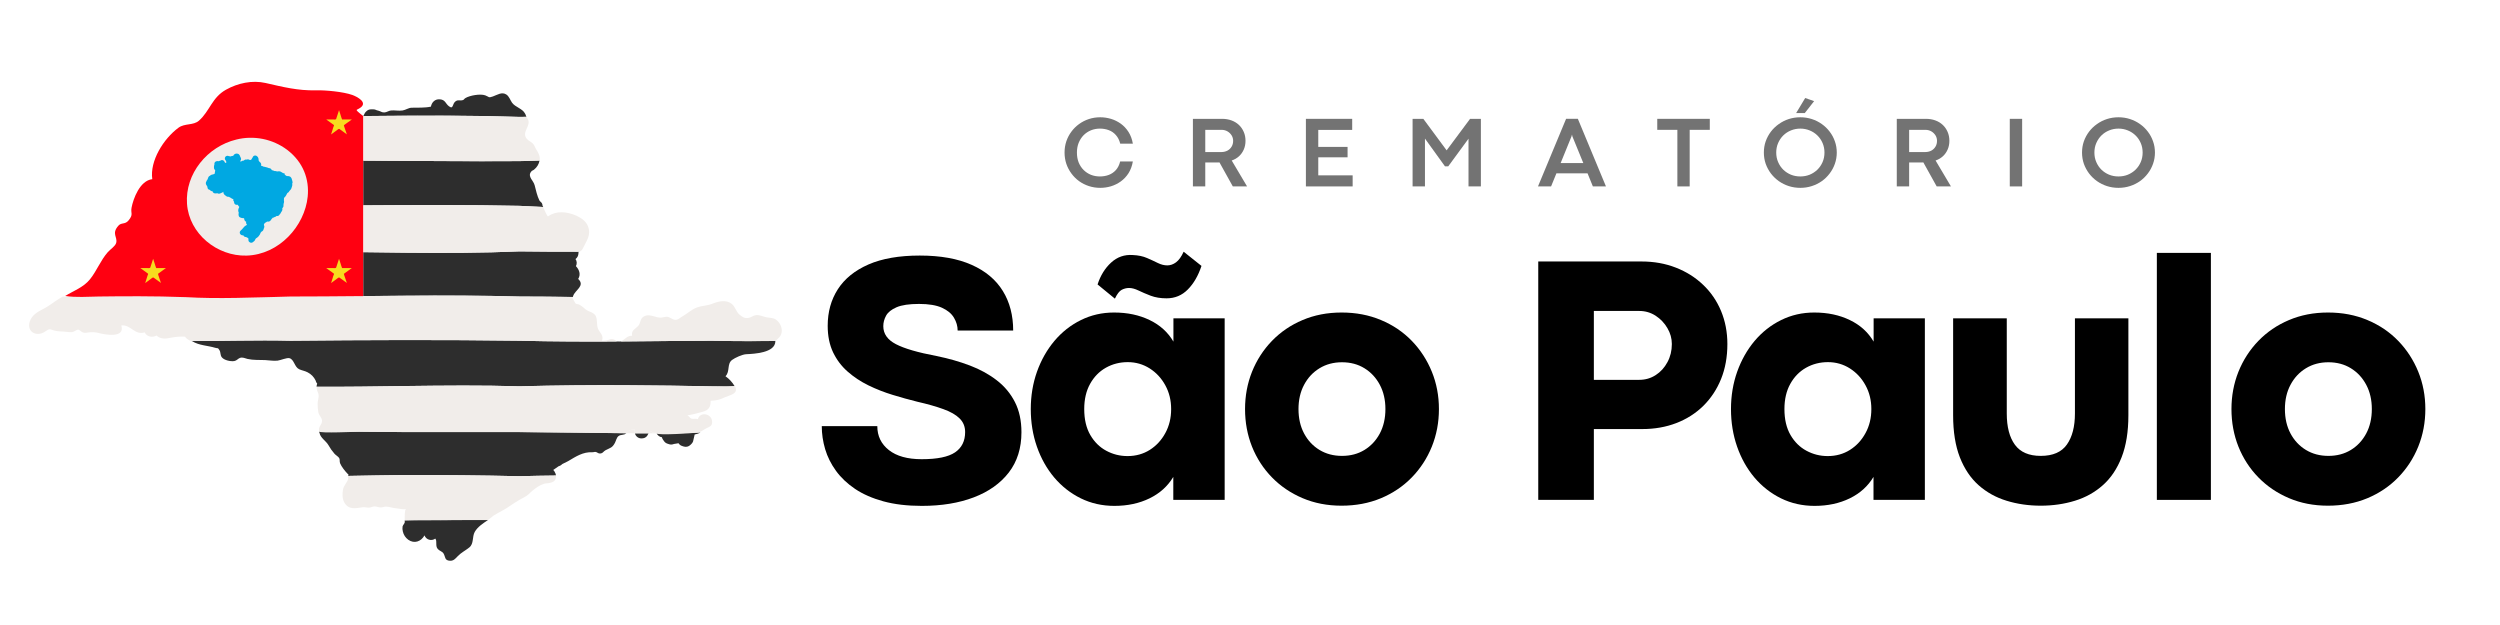 <svg xmlns="http://www.w3.org/2000/svg" xmlns:xlink="http://www.w3.org/1999/xlink" width="800" viewBox="0 0 600 150" height="200" preserveAspectRatio="xMidYMid meet"><defs><g></g><clipPath id="038eae6679"><path d="M 96 124 L 118 124 L 118 134.652 L 96 134.652 Z M 96 124 " clip-rule="nonzero"></path></clipPath><clipPath id="e8f17312a7"><path d="M 148 72 L 187.824 72 L 187.824 82 L 148 82 Z M 148 72 " clip-rule="nonzero"></path></clipPath><clipPath id="d6d8418e42"><path d="M 6.324 70 L 149 70 L 149 82 L 6.324 82 Z M 6.324 70 " clip-rule="nonzero"></path></clipPath><clipPath id="04c4688553"><path d="M 15 19.152 L 88 19.152 L 88 72 L 15 72 Z M 15 19.152 " clip-rule="nonzero"></path></clipPath></defs><g fill="#737373" fill-opacity="1"><g transform="translate(254.712, 44.74)"><g><path d="M 9.344 0.344 C 8.395 0.344 7.488 0.203 6.625 -0.078 C 5.77 -0.359 4.984 -0.754 4.266 -1.266 C 3.555 -1.785 2.941 -2.398 2.422 -3.109 C 1.898 -3.816 1.492 -4.594 1.203 -5.438 C 0.922 -6.289 0.781 -7.188 0.781 -8.125 C 0.781 -9.07 0.922 -9.969 1.203 -10.812 C 1.492 -11.664 1.898 -12.441 2.422 -13.141 C 2.941 -13.848 3.555 -14.457 4.266 -14.969 C 4.984 -15.488 5.77 -15.891 6.625 -16.172 C 7.488 -16.453 8.395 -16.594 9.344 -16.594 C 10.207 -16.594 11.062 -16.469 11.906 -16.219 C 12.75 -15.969 13.535 -15.582 14.266 -15.062 C 14.992 -14.539 15.613 -13.879 16.125 -13.078 C 16.633 -12.285 16.984 -11.348 17.172 -10.266 L 14.141 -10.266 C 13.93 -11.098 13.586 -11.781 13.109 -12.312 C 12.641 -12.852 12.07 -13.25 11.406 -13.5 C 10.75 -13.75 10.035 -13.875 9.266 -13.875 C 8.504 -13.875 7.789 -13.738 7.125 -13.469 C 6.457 -13.195 5.867 -12.805 5.359 -12.297 C 4.859 -11.785 4.461 -11.176 4.172 -10.469 C 3.891 -9.77 3.75 -8.988 3.75 -8.125 C 3.75 -7.238 3.891 -6.441 4.172 -5.734 C 4.461 -5.035 4.859 -4.438 5.359 -3.938 C 5.867 -3.438 6.457 -3.051 7.125 -2.781 C 7.789 -2.52 8.504 -2.391 9.266 -2.391 C 10.035 -2.391 10.75 -2.516 11.406 -2.766 C 12.062 -3.016 12.629 -3.406 13.109 -3.938 C 13.586 -4.477 13.926 -5.16 14.125 -5.984 L 17.172 -5.984 C 16.984 -4.898 16.633 -3.957 16.125 -3.156 C 15.613 -2.363 14.992 -1.707 14.266 -1.188 C 13.547 -0.676 12.766 -0.289 11.922 -0.031 C 11.078 0.219 10.219 0.344 9.344 0.344 Z M 9.344 0.344 "></path></g></g></g><g fill="#737373" fill-opacity="1"><g transform="translate(284.36, 44.74)"><g><path d="M 4.906 0 L 1.938 0 L 1.938 -16.219 L 8.938 -16.219 C 9.75 -16.219 10.5 -16.094 11.188 -15.844 C 11.875 -15.594 12.469 -15.234 12.969 -14.766 C 13.469 -14.297 13.859 -13.734 14.141 -13.078 C 14.422 -12.43 14.562 -11.719 14.562 -10.938 C 14.562 -10.176 14.422 -9.477 14.141 -8.844 C 13.867 -8.219 13.488 -7.68 13 -7.234 C 12.508 -6.785 11.926 -6.445 11.25 -6.219 L 14.938 0 L 11.516 0 L 8.312 -5.766 C 8.207 -5.754 8.102 -5.75 8 -5.75 C 7.895 -5.75 7.785 -5.75 7.672 -5.75 L 4.906 -5.75 Z M 4.906 -13.578 L 4.906 -8.25 L 8.828 -8.25 C 9.348 -8.258 9.816 -8.375 10.234 -8.594 C 10.648 -8.82 10.977 -9.133 11.219 -9.531 C 11.469 -9.938 11.594 -10.406 11.594 -10.938 C 11.594 -11.426 11.469 -11.867 11.219 -12.266 C 10.969 -12.66 10.633 -12.977 10.219 -13.219 C 9.801 -13.457 9.332 -13.578 8.812 -13.578 Z M 4.906 -13.578 "></path></g></g></g><g fill="#737373" fill-opacity="1"><g transform="translate(311.479, 44.74)"><g><path d="M 13.156 0 L 1.938 0 L 1.938 -16.219 L 13.047 -16.219 L 13.047 -13.562 L 4.906 -13.562 L 4.906 -9.484 L 11.938 -9.484 L 11.938 -6.984 L 4.906 -6.984 L 4.906 -2.656 L 13.156 -2.656 Z M 13.156 0 "></path></g></g></g><g fill="#737373" fill-opacity="1"><g transform="translate(337.084, 44.74)"><g><path d="M 4.906 0 L 1.938 0 L 1.938 -16.219 L 4.516 -16.219 L 10.109 -8.656 L 15.734 -16.219 L 18.328 -16.219 L 18.328 0 L 15.359 0 L 15.359 -11.453 L 10.5 -4.828 L 9.703 -4.828 L 4.906 -11.484 Z M 4.906 0 "></path></g></g></g><g fill="#737373" fill-opacity="1"><g transform="translate(369.009, 44.74)"><g><path d="M 16.422 0 L 13.281 0 L 12 -3.141 L 4.531 -3.141 L 3.25 0 L 0.109 0 L 6.859 -16.234 L 9.672 -16.234 Z M 8.156 -12.016 L 5.547 -5.609 L 10.984 -5.609 L 8.359 -12.016 L 8.281 -12.406 L 8.25 -12.406 Z M 8.156 -12.016 "></path></g></g></g><g fill="#737373" fill-opacity="1"><g transform="translate(397.226, 44.74)"><g><path d="M 8.297 0 L 5.344 0 L 5.344 -13.578 L 0.516 -13.578 L 0.516 -16.219 L 13.125 -16.219 L 13.125 -13.578 L 8.297 -13.578 Z M 8.297 0 "></path></g></g></g><g fill="#737373" fill-opacity="1"><g transform="translate(422.545, 44.74)"><g><path d="M 10.609 -17.609 L 8.531 -17.609 L 10.703 -21.219 L 12.844 -20.469 Z M 9.531 0.344 C 8.562 0.344 7.641 0.203 6.766 -0.078 C 5.898 -0.359 5.102 -0.754 4.375 -1.266 C 3.645 -1.785 3.008 -2.398 2.469 -3.109 C 1.938 -3.816 1.52 -4.594 1.219 -5.438 C 0.926 -6.289 0.781 -7.188 0.781 -8.125 C 0.781 -9.07 0.926 -9.969 1.219 -10.812 C 1.52 -11.664 1.938 -12.441 2.469 -13.141 C 3.008 -13.848 3.645 -14.457 4.375 -14.969 C 5.102 -15.488 5.898 -15.891 6.766 -16.172 C 7.641 -16.453 8.562 -16.594 9.531 -16.594 C 10.488 -16.594 11.406 -16.453 12.281 -16.172 C 13.156 -15.891 13.957 -15.488 14.688 -14.969 C 15.414 -14.457 16.047 -13.848 16.578 -13.141 C 17.117 -12.441 17.535 -11.664 17.828 -10.812 C 18.129 -9.969 18.281 -9.07 18.281 -8.125 C 18.281 -7.188 18.129 -6.289 17.828 -5.438 C 17.535 -4.594 17.117 -3.816 16.578 -3.109 C 16.047 -2.398 15.414 -1.785 14.688 -1.266 C 13.957 -0.754 13.156 -0.359 12.281 -0.078 C 11.414 0.203 10.5 0.344 9.531 0.344 Z M 9.531 -2.391 C 10.332 -2.391 11.082 -2.531 11.781 -2.812 C 12.477 -3.102 13.094 -3.504 13.625 -4.016 C 14.156 -4.535 14.57 -5.145 14.875 -5.844 C 15.176 -6.539 15.328 -7.301 15.328 -8.125 C 15.328 -8.945 15.176 -9.707 14.875 -10.406 C 14.57 -11.113 14.156 -11.723 13.625 -12.234 C 13.094 -12.754 12.477 -13.156 11.781 -13.438 C 11.082 -13.727 10.332 -13.875 9.531 -13.875 C 8.727 -13.875 7.977 -13.727 7.281 -13.438 C 6.582 -13.156 5.969 -12.754 5.438 -12.234 C 4.914 -11.711 4.504 -11.102 4.203 -10.406 C 3.898 -9.707 3.75 -8.945 3.75 -8.125 C 3.75 -7.301 3.898 -6.539 4.203 -5.844 C 4.504 -5.145 4.914 -4.535 5.438 -4.016 C 5.969 -3.504 6.582 -3.102 7.281 -2.812 C 7.977 -2.531 8.727 -2.391 9.531 -2.391 Z M 9.531 -2.391 "></path></g></g></g><g fill="#737373" fill-opacity="1"><g transform="translate(453.289, 44.74)"><g><path d="M 4.906 0 L 1.938 0 L 1.938 -16.219 L 8.938 -16.219 C 9.75 -16.219 10.5 -16.094 11.188 -15.844 C 11.875 -15.594 12.469 -15.234 12.969 -14.766 C 13.469 -14.297 13.859 -13.734 14.141 -13.078 C 14.422 -12.43 14.562 -11.719 14.562 -10.938 C 14.562 -10.176 14.422 -9.477 14.141 -8.844 C 13.867 -8.219 13.488 -7.68 13 -7.234 C 12.508 -6.785 11.926 -6.445 11.25 -6.219 L 14.938 0 L 11.516 0 L 8.312 -5.766 C 8.207 -5.754 8.102 -5.75 8 -5.75 C 7.895 -5.75 7.785 -5.75 7.672 -5.75 L 4.906 -5.75 Z M 4.906 -13.578 L 4.906 -8.25 L 8.828 -8.25 C 9.348 -8.258 9.816 -8.375 10.234 -8.594 C 10.648 -8.82 10.977 -9.133 11.219 -9.531 C 11.469 -9.938 11.594 -10.406 11.594 -10.938 C 11.594 -11.426 11.469 -11.867 11.219 -12.266 C 10.969 -12.66 10.633 -12.977 10.219 -13.219 C 9.801 -13.457 9.332 -13.578 8.812 -13.578 Z M 4.906 -13.578 "></path></g></g></g><g fill="#737373" fill-opacity="1"><g transform="translate(480.409, 44.74)"><g><path d="M 4.906 0 L 1.938 0 L 1.938 -16.219 L 4.906 -16.219 Z M 4.906 0 "></path></g></g></g><g fill="#737373" fill-opacity="1"><g transform="translate(498.906, 44.74)"><g><path d="M 9.531 0.344 C 8.562 0.344 7.641 0.203 6.766 -0.078 C 5.898 -0.359 5.102 -0.754 4.375 -1.266 C 3.645 -1.785 3.008 -2.398 2.469 -3.109 C 1.938 -3.816 1.52 -4.594 1.219 -5.438 C 0.926 -6.289 0.781 -7.188 0.781 -8.125 C 0.781 -9.07 0.926 -9.969 1.219 -10.812 C 1.52 -11.664 1.938 -12.441 2.469 -13.141 C 3.008 -13.848 3.645 -14.457 4.375 -14.969 C 5.102 -15.488 5.898 -15.891 6.766 -16.172 C 7.641 -16.453 8.562 -16.594 9.531 -16.594 C 10.488 -16.594 11.406 -16.453 12.281 -16.172 C 13.156 -15.891 13.957 -15.488 14.688 -14.969 C 15.414 -14.457 16.047 -13.848 16.578 -13.141 C 17.117 -12.441 17.535 -11.664 17.828 -10.812 C 18.129 -9.969 18.281 -9.07 18.281 -8.125 C 18.281 -7.188 18.129 -6.289 17.828 -5.438 C 17.535 -4.594 17.117 -3.816 16.578 -3.109 C 16.047 -2.398 15.414 -1.785 14.688 -1.266 C 13.957 -0.754 13.156 -0.359 12.281 -0.078 C 11.414 0.203 10.5 0.344 9.531 0.344 Z M 9.531 -2.391 C 10.332 -2.391 11.082 -2.531 11.781 -2.812 C 12.477 -3.102 13.094 -3.504 13.625 -4.016 C 14.156 -4.535 14.57 -5.145 14.875 -5.844 C 15.176 -6.539 15.328 -7.301 15.328 -8.125 C 15.328 -8.945 15.176 -9.707 14.875 -10.406 C 14.57 -11.113 14.156 -11.723 13.625 -12.234 C 13.094 -12.754 12.477 -13.156 11.781 -13.438 C 11.082 -13.727 10.332 -13.875 9.531 -13.875 C 8.727 -13.875 7.977 -13.727 7.281 -13.438 C 6.582 -13.156 5.969 -12.754 5.438 -12.234 C 4.914 -11.711 4.504 -11.102 4.203 -10.406 C 3.898 -9.707 3.75 -8.945 3.75 -8.125 C 3.75 -7.301 3.898 -6.539 4.203 -5.844 C 4.504 -5.145 4.914 -4.535 5.438 -4.016 C 5.969 -3.504 6.582 -3.102 7.281 -2.812 C 7.977 -2.531 8.727 -2.391 9.531 -2.391 Z M 9.531 -2.391 "></path></g></g></g><g fill="#000000" fill-opacity="1"><g transform="translate(194.616, 119.974)"><g><path d="M 26.625 1.438 C 23.125 1.438 20.047 1.07 17.391 0.344 C 14.742 -0.383 12.477 -1.379 10.594 -2.641 C 8.719 -3.91 7.191 -5.359 6.016 -6.984 C 4.836 -8.609 3.973 -10.336 3.422 -12.172 C 2.879 -14.016 2.609 -15.859 2.609 -17.703 L 15.938 -17.703 C 15.938 -15.328 16.863 -13.41 18.719 -11.953 C 20.57 -10.492 23.195 -9.766 26.594 -9.766 C 30.32 -9.766 32.988 -10.312 34.594 -11.406 C 36.207 -12.5 37.016 -14.125 37.016 -16.281 C 37.016 -17.594 36.57 -18.68 35.688 -19.547 C 34.812 -20.422 33.516 -21.164 31.797 -21.781 C 30.086 -22.406 28 -23 25.531 -23.562 C 23.602 -24.039 21.633 -24.586 19.625 -25.203 C 17.613 -25.816 15.676 -26.578 13.812 -27.484 C 11.945 -28.398 10.281 -29.504 8.812 -30.797 C 7.344 -32.086 6.176 -33.633 5.312 -35.438 C 4.457 -37.25 4.031 -39.363 4.031 -41.781 C 4.031 -45.113 4.844 -48.039 6.469 -50.562 C 8.102 -53.094 10.551 -55.07 13.812 -56.5 C 17.082 -57.926 21.188 -58.641 26.125 -58.641 C 31.113 -58.641 35.27 -57.895 38.594 -56.406 C 41.914 -54.926 44.406 -52.836 46.062 -50.141 C 47.719 -47.453 48.547 -44.285 48.547 -40.641 L 35.219 -40.641 C 35.219 -41.703 34.926 -42.723 34.344 -43.703 C 33.77 -44.691 32.812 -45.492 31.469 -46.109 C 30.125 -46.723 28.285 -47.031 25.953 -47.031 C 23.598 -47.031 21.801 -46.766 20.562 -46.234 C 19.332 -45.703 18.492 -45.031 18.047 -44.219 C 17.598 -43.406 17.375 -42.562 17.375 -41.688 C 17.375 -39.863 18.383 -38.426 20.406 -37.375 C 22.426 -36.32 25.676 -35.375 30.156 -34.531 C 33.02 -33.945 35.688 -33.188 38.156 -32.25 C 40.625 -31.312 42.781 -30.125 44.625 -28.688 C 46.477 -27.258 47.926 -25.52 48.969 -23.469 C 50.008 -21.426 50.531 -19.016 50.531 -16.234 C 50.531 -12.422 49.52 -9.203 47.5 -6.578 C 45.477 -3.961 42.676 -1.973 39.094 -0.609 C 35.52 0.754 31.363 1.438 26.625 1.438 Z M 26.625 1.438 "></path></g></g></g><g fill="#000000" fill-opacity="1"><g transform="translate(244.903, 119.974)"><g><path d="M 39.172 -59.562 L 43.453 -56.156 C 42.672 -53.801 41.578 -51.914 40.172 -50.5 C 38.773 -49.082 37.078 -48.375 35.078 -48.375 C 33.648 -48.375 32.379 -48.582 31.266 -49 C 30.16 -49.426 29.188 -49.844 28.344 -50.25 C 27.508 -50.656 26.754 -50.859 26.078 -50.859 C 25.461 -50.859 24.875 -50.711 24.312 -50.422 C 23.75 -50.129 23.203 -49.422 22.672 -48.297 L 18.516 -51.703 C 19.211 -53.859 20.297 -55.609 21.766 -56.953 C 23.242 -58.305 24.977 -58.91 26.969 -58.766 C 28.281 -58.711 29.422 -58.473 30.391 -58.047 C 31.359 -57.629 32.227 -57.227 33 -56.844 C 33.77 -56.469 34.52 -56.281 35.25 -56.281 C 35.977 -56.281 36.676 -56.523 37.344 -57.016 C 38.02 -57.516 38.629 -58.363 39.172 -59.562 Z M 22.547 1.438 C 19.629 1.438 16.941 0.832 14.484 -0.375 C 12.035 -1.582 9.91 -3.25 8.109 -5.375 C 6.316 -7.508 4.93 -9.977 3.953 -12.781 C 2.973 -15.594 2.484 -18.598 2.484 -21.797 C 2.484 -24.961 2.977 -27.945 3.969 -30.75 C 4.969 -33.551 6.363 -36.02 8.156 -38.156 C 9.957 -40.289 12.078 -41.957 14.516 -43.156 C 16.953 -44.363 19.602 -44.969 22.469 -44.969 C 25.688 -44.969 28.535 -44.363 31.016 -43.156 C 33.504 -41.957 35.406 -40.234 36.719 -37.984 L 36.719 -43.578 L 49.016 -43.578 L 49.016 0 L 36.688 0 L 36.688 -5.516 C 35.363 -3.297 33.469 -1.582 31 -0.375 C 28.531 0.832 25.711 1.438 22.547 1.438 Z M 25.703 -10.516 C 27.691 -10.516 29.473 -11.008 31.047 -12 C 32.617 -13 33.863 -14.348 34.781 -16.047 C 35.707 -17.742 36.172 -19.66 36.172 -21.797 C 36.172 -23.898 35.707 -25.797 34.781 -27.484 C 33.863 -29.18 32.613 -30.535 31.031 -31.547 C 29.445 -32.555 27.688 -33.062 25.75 -33.062 C 23.844 -33.062 22.094 -32.613 20.5 -31.719 C 18.914 -30.82 17.656 -29.531 16.719 -27.844 C 15.781 -26.164 15.312 -24.148 15.312 -21.797 C 15.312 -19.328 15.797 -17.254 16.766 -15.578 C 17.734 -13.91 19.008 -12.648 20.594 -11.797 C 22.176 -10.941 23.879 -10.516 25.703 -10.516 Z M 25.703 -10.516 "></path></g></g></g><g fill="#000000" fill-opacity="1"><g transform="translate(296.327, 119.974)"><g><path d="M 25.625 1.391 C 22.227 1.391 19.113 0.785 16.281 -0.422 C 13.445 -1.629 11 -3.289 8.938 -5.406 C 6.875 -7.52 5.281 -9.977 4.156 -12.781 C 3.039 -15.594 2.484 -18.598 2.484 -21.797 C 2.484 -24.961 3.039 -27.945 4.156 -30.75 C 5.281 -33.551 6.875 -36.02 8.938 -38.156 C 11 -40.289 13.445 -41.957 16.281 -43.156 C 19.113 -44.363 22.238 -44.969 25.656 -44.969 C 29.113 -44.969 32.27 -44.363 35.125 -43.156 C 37.988 -41.957 40.453 -40.289 42.516 -38.156 C 44.578 -36.02 46.176 -33.555 47.312 -30.766 C 48.445 -27.984 49.016 -24.992 49.016 -21.797 C 49.016 -18.598 48.445 -15.594 47.312 -12.781 C 46.176 -9.977 44.566 -7.508 42.484 -5.375 C 40.41 -3.25 37.941 -1.586 35.078 -0.391 C 32.223 0.797 29.07 1.391 25.625 1.391 Z M 25.75 -10.562 C 27.789 -10.562 29.586 -11.035 31.141 -11.984 C 32.703 -12.941 33.93 -14.258 34.828 -15.938 C 35.723 -17.625 36.172 -19.578 36.172 -21.797 C 36.172 -24.004 35.723 -25.945 34.828 -27.625 C 33.93 -29.312 32.703 -30.633 31.141 -31.594 C 29.586 -32.551 27.789 -33.031 25.75 -33.031 C 23.727 -33.031 21.93 -32.551 20.359 -31.594 C 18.785 -30.633 17.551 -29.312 16.656 -27.625 C 15.758 -25.945 15.312 -24.004 15.312 -21.797 C 15.312 -19.578 15.758 -17.625 16.656 -15.938 C 17.551 -14.258 18.785 -12.941 20.359 -11.984 C 21.93 -11.035 23.727 -10.562 25.75 -10.562 Z M 25.75 -10.562 "></path></g></g></g><g fill="#000000" fill-opacity="1"><g transform="translate(345.227, 119.974)"><g></g></g></g><g fill="#000000" fill-opacity="1"><g transform="translate(363.337, 119.974)"><g><path d="M 19.188 0 L 5.844 0 L 5.844 -57.219 L 30.625 -57.219 C 33.625 -57.219 36.379 -56.723 38.891 -55.734 C 41.398 -54.754 43.578 -53.379 45.422 -51.609 C 47.273 -49.848 48.707 -47.754 49.719 -45.328 C 50.727 -42.898 51.234 -40.258 51.234 -37.406 C 51.234 -34.312 50.727 -31.516 49.719 -29.016 C 48.707 -26.523 47.289 -24.379 45.469 -22.578 C 43.645 -20.785 41.484 -19.406 38.984 -18.438 C 36.492 -17.477 33.766 -17 30.797 -17 L 19.188 -17 Z M 19.188 -45.344 L 19.188 -28.812 L 30.078 -28.812 C 31.535 -28.812 32.852 -29.191 34.031 -29.953 C 35.207 -30.711 36.145 -31.742 36.844 -33.047 C 37.551 -34.348 37.906 -35.801 37.906 -37.406 C 37.906 -38.75 37.551 -40.02 36.844 -41.219 C 36.145 -42.426 35.207 -43.414 34.031 -44.188 C 32.852 -44.957 31.535 -45.344 30.078 -45.344 Z M 19.188 -45.344 "></path></g></g></g><g fill="#000000" fill-opacity="1"><g transform="translate(412.951, 119.974)"><g><path d="M 22.547 1.438 C 19.629 1.438 16.941 0.832 14.484 -0.375 C 12.035 -1.582 9.91 -3.25 8.109 -5.375 C 6.316 -7.508 4.93 -9.977 3.953 -12.781 C 2.973 -15.594 2.484 -18.598 2.484 -21.797 C 2.484 -24.961 2.977 -27.945 3.969 -30.75 C 4.969 -33.551 6.363 -36.02 8.156 -38.156 C 9.957 -40.289 12.078 -41.957 14.516 -43.156 C 16.953 -44.363 19.602 -44.969 22.469 -44.969 C 25.688 -44.969 28.535 -44.363 31.016 -43.156 C 33.504 -41.957 35.406 -40.234 36.719 -37.984 L 36.719 -43.578 L 49.016 -43.578 L 49.016 0 L 36.688 0 L 36.688 -5.516 C 35.363 -3.297 33.469 -1.582 31 -0.375 C 28.531 0.832 25.711 1.438 22.547 1.438 Z M 25.703 -10.516 C 27.691 -10.516 29.473 -11.008 31.047 -12 C 32.617 -13 33.863 -14.348 34.781 -16.047 C 35.707 -17.742 36.172 -19.66 36.172 -21.797 C 36.172 -23.898 35.707 -25.797 34.781 -27.484 C 33.863 -29.18 32.613 -30.535 31.031 -31.547 C 29.445 -32.555 27.688 -33.062 25.75 -33.062 C 23.844 -33.062 22.094 -32.613 20.5 -31.719 C 18.914 -30.82 17.656 -29.531 16.719 -27.844 C 15.781 -26.164 15.312 -24.148 15.312 -21.797 C 15.312 -19.328 15.797 -17.254 16.766 -15.578 C 17.734 -13.91 19.008 -12.648 20.594 -11.797 C 22.176 -10.941 23.879 -10.516 25.703 -10.516 Z M 25.703 -10.516 "></path></g></g></g><g fill="#000000" fill-opacity="1"><g transform="translate(464.375, 119.974)"><g><path d="M 25.406 1.391 C 22.488 1.391 19.754 0.992 17.203 0.203 C 14.648 -0.578 12.41 -1.82 10.484 -3.531 C 8.566 -5.238 7.066 -7.473 5.984 -10.234 C 4.91 -13.004 4.375 -16.363 4.375 -20.312 L 4.375 -43.578 L 17.25 -43.578 L 17.25 -20.734 C 17.25 -17.516 17.898 -15.016 19.203 -13.234 C 20.504 -11.453 22.57 -10.562 25.406 -10.562 C 28.32 -10.562 30.414 -11.473 31.688 -13.297 C 32.969 -15.117 33.609 -17.598 33.609 -20.734 L 33.609 -43.578 L 46.438 -43.578 L 46.438 -20.312 C 46.438 -16.363 45.895 -13.004 44.812 -10.234 C 43.738 -7.473 42.238 -5.238 40.312 -3.531 C 38.395 -1.82 36.16 -0.578 33.609 0.203 C 31.055 0.992 28.32 1.391 25.406 1.391 Z M 25.406 1.391 "></path></g></g></g><g fill="#000000" fill-opacity="1"><g transform="translate(512.644, 119.974)"><g><path d="M 17.969 0 L 5 0 L 5 -59.281 L 17.969 -59.281 Z M 17.969 0 "></path></g></g></g><g fill="#000000" fill-opacity="1"><g transform="translate(533.067, 119.974)"><g><path d="M 25.625 1.391 C 22.227 1.391 19.113 0.785 16.281 -0.422 C 13.445 -1.629 11 -3.289 8.938 -5.406 C 6.875 -7.52 5.281 -9.977 4.156 -12.781 C 3.039 -15.594 2.484 -18.598 2.484 -21.797 C 2.484 -24.961 3.039 -27.945 4.156 -30.75 C 5.281 -33.551 6.875 -36.02 8.938 -38.156 C 11 -40.289 13.445 -41.957 16.281 -43.156 C 19.113 -44.363 22.238 -44.969 25.656 -44.969 C 29.113 -44.969 32.27 -44.363 35.125 -43.156 C 37.988 -41.957 40.453 -40.289 42.516 -38.156 C 44.578 -36.02 46.176 -33.555 47.312 -30.766 C 48.445 -27.984 49.016 -24.992 49.016 -21.797 C 49.016 -18.598 48.445 -15.594 47.312 -12.781 C 46.176 -9.977 44.566 -7.508 42.484 -5.375 C 40.41 -3.25 37.941 -1.586 35.078 -0.391 C 32.223 0.797 29.07 1.391 25.625 1.391 Z M 25.75 -10.562 C 27.789 -10.562 29.586 -11.035 31.141 -11.984 C 32.703 -12.941 33.93 -14.258 34.828 -15.938 C 35.723 -17.625 36.172 -19.578 36.172 -21.797 C 36.172 -24.004 35.723 -25.945 34.828 -27.625 C 33.93 -29.312 32.703 -30.633 31.141 -31.594 C 29.586 -32.551 27.789 -33.031 25.75 -33.031 C 23.727 -33.031 21.93 -32.551 20.359 -31.594 C 18.785 -30.633 17.551 -29.312 16.656 -27.625 C 15.758 -25.945 15.312 -24.004 15.312 -21.797 C 15.312 -19.578 15.758 -17.625 16.656 -15.938 C 17.551 -14.258 18.785 -12.941 20.359 -11.984 C 21.93 -11.035 23.727 -10.562 25.75 -10.562 Z M 25.75 -10.562 "></path></g></g></g><path fill="#2d2d2d" d="M 126.289 27.938 C 126.258 27.793 126.211 27.648 126.141 27.516 L 126.004 27.246 C 125.391 26.039 123.664 25.738 122.887 24.641 C 122.453 24.027 122.199 23.113 121.504 22.672 C 120.426 21.988 119.348 22.777 118.297 23.148 C 117.156 23.555 117.457 23.25 116.465 22.887 C 115.266 22.449 112.746 22.914 111.73 23.52 C 111.238 23.809 111.5 23.918 110.945 24.066 C 110.395 24.215 109.965 23.867 109.344 24.309 C 108.496 24.906 108.867 26.34 107.754 25.508 C 106.906 24.875 106.902 23.926 105.551 23.832 C 104.391 23.75 103.629 24.531 103.418 25.594 C 101.984 25.91 100.258 25.816 98.801 25.852 C 98.039 25.871 97.379 26.387 96.629 26.512 C 95.715 26.656 94.777 26.434 93.859 26.512 C 93.305 26.562 92.805 26.961 92.27 26.984 C 91.602 27.016 91.395 26.707 90.789 26.555 L 90.422 26.465 L 90.309 26.41 C 90.086 26.297 89.848 26.242 89.598 26.242 L 89.059 26.242 C 88.617 26.242 88.242 26.398 87.934 26.707 L 87.801 26.84 C 87.676 26.961 87.578 27.098 87.5 27.254 L 87.203 27.852 C 88.766 27.836 90.332 27.82 91.902 27.805 C 102.949 27.707 114.094 27.703 124.715 28.055 L 126.355 28.031 Z M 126.289 27.938 " fill-opacity="1" fill-rule="nonzero"></path><path fill="#2d2d2d" d="M 87.172 38.551 L 87.172 49.285 C 99.742 49.195 112.559 49.141 124.688 49.402 C 126.594 49.516 128.488 49.605 130.371 49.68 C 130.328 49.566 130.273 49.461 130.207 49.363 C 130.199 49.18 130.16 49.004 130.086 48.836 C 129.949 48.52 129.582 48.359 129.453 48.098 C 128.945 47.105 128.59 45.566 128.316 44.461 C 128.047 43.355 126.621 42.434 127.402 41.297 C 127.738 40.797 127.773 41.047 128.176 40.707 C 128.879 40.145 129.316 39.422 129.492 38.539 C 127.906 38.574 126.305 38.621 124.691 38.676 C 112.559 38.766 99.742 38.586 87.172 38.551 Z M 87.172 38.551 " fill-opacity="1" fill-rule="nonzero"></path><path fill="#2d2d2d" d="M 138.766 66.945 C 139.441 65.879 139.027 64.727 138.219 63.875 C 138.363 63.605 138.43 63.316 138.414 63.012 C 138.395 62.703 138.301 62.426 138.125 62.172 C 138.562 61.832 138.797 61.387 138.828 60.836 L 138.828 60.539 L 138.891 60.504 L 139.082 60.41 C 134.441 60.41 129.621 60.41 124.688 60.332 C 115.793 60.723 106.504 60.734 97.227 60.648 C 93.871 60.617 90.512 60.57 87.172 60.52 L 87.172 71.066 L 86.195 71.066 C 89.855 71.031 93.539 71 97.223 70.969 C 106.5 70.906 115.777 70.906 124.684 71.164 C 129.051 71.164 133.324 71.215 137.469 71.273 C 137.5 71.199 137.527 71.125 137.551 71.051 C 137.961 69.629 140.535 68.613 138.766 66.945 Z M 138.766 66.945 " fill-opacity="1" fill-rule="nonzero"></path><path fill="#2d2d2d" d="M 148.402 82.082 C 148.551 82.012 148.711 81.969 148.875 81.949 L 148.012 81.949 C 148.043 81.984 148.074 82.02 148.102 82.059 C 148.203 82.055 148.305 82.066 148.402 82.082 Z M 148.402 82.082 " fill-opacity="1" fill-rule="nonzero"></path><path fill="#2d2d2d" d="M 170.707 81.773 C 164.504 81.773 157.082 81.898 148.875 81.949 C 148.711 81.969 148.551 82.012 148.402 82.082 C 148.305 82.066 148.203 82.059 148.102 82.059 C 148.074 82.023 148.043 81.988 148.012 81.953 C 140.742 81.992 132.875 81.977 124.688 81.773 C 115.793 81.648 106.504 81.605 97.227 81.609 C 87.945 81.617 78.672 81.684 69.762 81.773 C 61.336 81.562 53.242 81.895 45.801 81.816 C 45.887 81.84 45.973 81.855 46.062 81.863 L 46.137 81.891 C 47.766 82.926 49.84 82.918 51.656 83.473 C 52.41 83.711 52.18 83.312 52.645 84.008 C 53.035 84.578 52.777 85.23 53.281 85.805 C 53.863 86.469 55.375 86.809 56.25 86.648 C 56.812 86.547 57.133 86.062 57.582 85.898 C 58.238 85.664 58.781 85.996 59.422 86.148 C 60.824 86.465 62.242 86.355 63.621 86.418 C 64.598 86.465 65.641 86.664 66.613 86.555 C 67.344 86.469 68.84 85.797 69.473 85.965 C 70.605 86.266 70.652 88.062 71.793 88.613 C 72.484 88.93 73.164 89 73.84 89.363 C 74.691 89.805 75.328 90.457 75.746 91.32 C 75.801 91.598 75.926 91.848 76.117 92.059 L 76.117 92.117 C 76.027 92.316 75.984 92.527 75.984 92.75 L 75.984 92.809 C 82.949 92.863 90.082 92.738 97.215 92.645 C 106.496 92.527 115.773 92.43 124.676 92.711 C 142.492 92.223 158.82 92.488 170.695 92.711 C 172.531 92.695 174.48 92.883 176.301 92.66 C 175.742 91.719 175.016 90.93 174.117 90.301 C 175.262 89.141 174.406 87.348 175.707 86.379 C 176.43 85.844 178.16 85.059 179.074 85.012 C 180.98 84.922 186.086 84.695 186.086 81.883 L 186.086 81.82 C 182.77 81.879 177.461 81.91 170.707 81.773 Z M 170.707 81.773 " fill-opacity="1" fill-rule="nonzero"></path><path fill="#2d2d2d" d="M 97.227 103.695 C 90.293 103.656 83.359 103.547 76.574 103.59 C 76.602 103.707 76.641 103.816 76.691 103.926 C 76.914 105.121 78.234 105.809 78.812 106.816 C 79.227 107.562 79.715 108.254 80.277 108.898 C 80.551 109.215 81.23 109.621 81.41 109.941 C 81.617 110.312 81.445 110.727 81.621 111.184 C 81.938 111.988 82.84 113.125 83.461 113.742 C 83.52 113.801 83.582 113.855 83.648 113.906 C 83.609 114.008 83.578 114.113 83.562 114.223 C 88.086 114.145 92.652 114.043 97.223 114 C 106.5 114 115.777 114.078 124.684 114.293 C 127.648 114.211 130.562 114.156 133.43 114.129 C 133.418 113.867 133.34 113.621 133.199 113.395 C 133.105 113.16 132.965 112.957 132.777 112.789 C 132.816 112.766 132.859 112.742 132.895 112.711 L 134.055 111.906 L 134.246 111.84 C 134.48 111.758 134.684 111.633 134.859 111.457 L 134.945 111.375 L 136.332 110.684 L 136.434 110.625 C 138.215 109.562 139.945 108.434 142.109 108.539 C 142.461 108.559 142.641 108.422 142.969 108.469 C 143.293 108.516 143.523 108.812 143.875 108.836 C 144.691 108.891 144.773 108.34 145.344 108.047 C 146.508 107.441 146.934 107.504 147.586 106.281 C 147.84 105.793 147.969 105.051 148.414 104.684 C 148.988 104.207 149.73 104.535 150.32 103.969 C 142.418 103.906 133.746 103.742 124.684 103.695 C 115.781 103.715 106.504 103.703 97.227 103.695 Z M 97.227 103.695 " fill-opacity="1" fill-rule="nonzero"></path><path fill="#2d2d2d" d="M 153.926 105.219 L 154.062 105.219 C 154.391 105.215 154.691 105.125 154.961 104.938 C 155.23 104.754 155.426 104.508 155.543 104.203 C 155.586 104.137 155.621 104.07 155.652 104 L 152.383 104 C 152.469 104.355 152.656 104.648 152.941 104.875 C 153.23 105.102 153.559 105.215 153.926 105.219 Z M 153.926 105.219 " fill-opacity="1" fill-rule="nonzero"></path><path fill="#2d2d2d" d="M 158.855 104.938 C 158.898 105.125 158.977 105.301 159.082 105.461 L 159.355 105.859 C 159.559 106.156 159.828 106.363 160.172 106.477 L 160.574 106.609 C 160.91 106.723 161.242 106.723 161.578 106.609 L 161.754 106.551 C 161.793 106.547 161.836 106.543 161.875 106.535 L 162.68 106.402 C 162.734 106.395 162.785 106.383 162.836 106.371 L 162.855 106.395 C 163.055 106.699 163.328 106.91 163.672 107.027 L 164.074 107.16 C 164.359 107.254 164.648 107.266 164.941 107.199 C 165.234 107.129 165.484 106.988 165.699 106.777 L 165.969 106.512 C 166.129 106.352 166.25 106.164 166.332 105.953 C 166.461 105.414 166.586 104.871 166.707 104.332 L 166.707 104.285 C 167.191 104.191 167.656 104.035 168.102 103.824 C 164.871 103.949 161.352 104 157.602 104.008 C 157.715 104.262 157.883 104.473 158.105 104.637 C 158.328 104.805 158.578 104.902 158.855 104.938 Z M 158.855 104.938 " fill-opacity="1" fill-rule="nonzero"></path><g clip-path="url(#038eae6679)"><path fill="#2d2d2d" d="M 97.227 124.883 L 97.137 124.883 L 97.137 125.23 C 97.133 125.277 97.133 125.32 97.137 125.367 C 97.137 125.574 96.691 126.039 96.621 126.34 C 96.555 126.754 96.574 127.164 96.684 127.57 C 96.875 128.383 97.305 129.039 97.977 129.535 C 99.418 130.566 101.066 129.977 101.879 128.492 C 101.969 128.742 102.109 128.957 102.305 129.141 C 102.496 129.32 102.723 129.453 102.977 129.527 C 103.23 129.605 103.492 129.617 103.754 129.57 C 104.016 129.523 104.254 129.422 104.465 129.262 C 105.004 129.867 104.383 130.977 105.074 131.766 C 105.445 132.195 106.113 132.328 106.43 132.809 C 106.938 133.586 106.621 134.516 107.996 134.582 C 108.852 134.625 109.289 134.082 109.812 133.531 C 110.691 132.602 111.719 132.133 112.629 131.391 C 113.773 130.461 113.277 128.859 113.938 127.66 C 114.602 126.465 115.984 125.559 117.117 124.812 C 113.844 124.566 110.469 124.789 107.184 124.812 C 103.898 124.836 100.527 124.73 97.227 124.883 Z M 97.227 124.883 " fill-opacity="1" fill-rule="nonzero"></path></g><path fill="#f1edea" d="M 124.699 38.656 C 126.312 38.605 127.914 38.559 129.504 38.52 C 129.531 38.402 129.547 38.281 129.547 38.16 L 129.547 37.895 C 129.547 37.363 129.059 36.379 128.719 35.902 C 128.379 35.426 128.336 34.883 127.84 34.406 C 127.422 34.008 126.84 33.789 126.457 33.352 C 124.973 31.66 127.727 30.148 126.594 28.438 L 126.379 28.121 L 126.34 28.043 L 124.699 28.07 C 112.57 27.668 99.754 27.727 87.188 27.867 L 87.188 38.562 C 99.742 38.586 112.559 38.766 124.699 38.656 Z M 124.699 38.656 " fill-opacity="1" fill-rule="nonzero"></path><path fill="#f1edea" d="M 87.172 49.285 L 87.172 60.52 C 90.512 60.566 93.871 60.613 97.227 60.645 C 106.504 60.734 115.781 60.723 124.688 60.328 C 129.621 60.402 134.441 60.418 139.082 60.406 L 139.16 60.371 C 139.496 60.203 139.738 59.949 139.895 59.613 C 140.75 57.758 141.973 56.449 141.086 54.23 C 140.242 52.125 136.891 50.957 134.859 50.945 C 133.641 50.91 132.523 51.234 131.516 51.918 C 131.348 52.02 130.562 50.148 130.445 49.93 C 130.43 49.848 130.402 49.766 130.371 49.684 C 128.496 49.609 126.602 49.516 124.688 49.406 C 112.559 49.141 99.742 49.195 87.172 49.285 Z M 87.172 49.285 " fill-opacity="1" fill-rule="nonzero"></path><g clip-path="url(#e8f17312a7)"><path fill="#f1edea" d="M 187.332 78.047 C 187.066 77.473 186.672 77.012 186.145 76.656 C 185.539 76.258 184.699 76.289 184.012 76.164 C 183.215 76.016 182.281 75.531 181.445 75.629 C 180.73 75.719 180.34 76.172 179.68 76.289 C 178.691 76.457 178.254 76.133 177.535 75.555 C 176.582 74.781 176.527 73.602 175.535 72.867 C 174.262 71.934 172.633 72.27 171.285 72.773 C 170.609 73.059 169.906 73.25 169.18 73.352 C 168.531 73.43 167.895 73.578 167.273 73.785 C 165.902 74.301 164.949 75.293 163.703 75.98 C 163.18 76.273 162.715 76.82 162.027 76.762 C 161.246 76.699 160.758 75.973 159.891 76.027 C 159.43 76.055 159.02 76.211 158.621 76.242 C 158.117 76.242 157.629 76.152 157.16 75.973 C 156.281 75.746 155.484 75.445 154.566 75.93 C 153.586 76.445 153.781 77.48 153.238 78.129 C 152.531 78.973 151.441 79.195 151.703 80.586 L 151.512 80.586 C 151.262 80.586 151.027 80.641 150.801 80.754 L 150.535 80.887 C 150.23 81.137 149.914 81.371 149.582 81.59 L 149.496 81.676 L 149.195 81.824 C 149.129 81.855 149.062 81.891 149.004 81.934 C 148.961 81.938 148.918 81.945 148.875 81.953 C 157.082 81.902 164.504 81.781 170.707 81.777 C 177.461 81.91 182.777 81.883 186.098 81.84 L 186.098 81.805 C 186.223 81.734 186.336 81.648 186.438 81.543 L 186.574 81.41 C 186.617 81.367 186.66 81.32 186.703 81.27 C 187.75 80.434 187.836 79.129 187.332 78.047 Z M 187.332 78.047 " fill-opacity="1" fill-rule="nonzero"></path></g><g clip-path="url(#d6d8418e42)"><path fill="#f1edea" d="M 69.762 81.773 C 78.66 81.684 87.949 81.621 97.227 81.609 C 106.5 81.602 115.781 81.648 124.688 81.773 C 132.875 81.977 140.742 81.992 148.012 81.953 C 147.848 81.754 147.648 81.605 147.41 81.512 C 146.973 81.328 146.543 81.34 146.117 81.543 C 145.922 81.637 144.695 81.859 144.465 81.766 C 144.988 80.523 143.906 79.809 143.539 78.945 C 143.141 77.996 143.418 76.793 143.004 75.895 C 142.734 75.32 142.156 75.027 141.594 74.805 C 141.07 74.617 140.605 74.336 140.199 73.953 C 139.836 73.625 139.441 73.344 139.016 73.105 C 138.727 72.949 138.348 73.02 138.129 72.836 C 138.066 72.781 137.383 71.453 137.344 71.512 C 137.391 71.438 137.434 71.363 137.473 71.281 C 133.34 71.227 129.051 71.18 124.688 71.176 C 115.793 70.914 106.504 70.914 97.227 70.98 C 87.945 71.043 78.672 71.176 69.762 71.176 C 60.867 71.398 52.32 71.785 44.527 71.324 C 36.734 71.043 29.688 71.098 23.75 71.176 C 20.496 71.176 17.578 71.176 15.055 71.176 L 13.984 71.82 C 12.773 72.574 11.762 73.449 10.441 74.117 C 9.074 74.809 7.641 75.609 7.145 77.168 C 6.34 79.699 8.824 80.922 10.773 79.605 C 11.977 78.789 11.82 78.973 12.996 79.324 C 13.879 79.594 15.012 79.516 15.953 79.641 C 16.41 79.727 16.871 79.746 17.336 79.703 C 17.766 79.637 18.398 79.109 18.754 79.121 C 19.109 79.129 19.52 79.66 19.871 79.781 C 20.434 79.973 20.719 79.844 21.266 79.781 C 22.129 79.66 22.984 79.719 23.824 79.957 C 25.262 80.324 30.078 81.223 29.117 78.109 C 31.383 77.824 32.293 80.531 34.738 79.77 C 35.191 80.836 36.605 81.094 37.555 80.527 C 38.57 81.438 39.727 81.324 40.969 81.066 C 42.105 80.832 43.254 80.742 44.414 80.797 C 44.539 81.02 44.707 81.199 44.918 81.34 L 45.32 81.605 C 45.469 81.703 45.625 81.773 45.797 81.816 C 53.25 81.895 61.336 81.562 69.762 81.773 Z M 69.762 81.773 " fill-opacity="1" fill-rule="nonzero"></path></g><path fill="#f1edea" d="M 39.633 81.316 L 39.27 81.316 C 39.391 81.332 39.512 81.332 39.633 81.316 Z M 39.633 81.316 " fill-opacity="1" fill-rule="nonzero"></path><path fill="#f1edea" d="M 152.34 103.367 C 152.34 103.238 152.355 103.113 152.387 102.988 L 151.949 103.043 L 150.969 103.312 C 150.855 103.445 150.723 103.559 150.574 103.648 C 150.5 103.766 150.414 103.871 150.312 103.965 L 152.383 103.98 C 152.355 103.863 152.34 103.746 152.34 103.629 Z M 152.34 103.367 " fill-opacity="1" fill-rule="nonzero"></path><path fill="#f1edea" d="M 157.305 103.875 L 157.172 103.875 C 156.816 103.875 156.5 103.77 156.219 103.559 C 156.066 103.668 155.902 103.75 155.723 103.801 C 155.703 103.867 155.68 103.93 155.652 103.992 L 157.59 103.992 C 157.57 103.945 157.551 103.902 157.535 103.852 C 157.461 103.867 157.383 103.875 157.305 103.875 Z M 157.305 103.875 " fill-opacity="1" fill-rule="nonzero"></path><path fill="#f1edea" d="M 124.699 92.727 C 115.805 92.445 106.52 92.543 97.238 92.66 C 90.105 92.754 82.973 92.879 76.008 92.824 L 76.008 93.172 C 76.008 93.727 76.383 94.184 76.457 94.723 C 76.562 95.473 76.207 96.188 76.234 96.941 C 76.234 97.625 76.289 98.305 76.406 98.977 C 76.586 99.762 77.234 100.215 77.285 100.922 C 77.363 101.969 76.246 102.391 76.621 103.562 C 76.773 104.039 85.418 103.609 86.309 103.617 C 89.953 103.645 93.594 103.684 97.238 103.703 C 106.52 103.703 115.793 103.723 124.699 103.703 C 133.762 103.75 142.434 103.918 150.336 103.98 C 150.438 103.887 150.523 103.781 150.594 103.664 C 150.746 103.574 150.879 103.461 150.992 103.328 L 151.969 103.059 L 152.41 103.004 C 152.375 103.129 152.359 103.254 152.363 103.383 L 152.363 103.648 C 152.363 103.77 152.379 103.887 152.406 104 L 155.676 104 C 155.703 103.941 155.727 103.875 155.746 103.812 C 155.926 103.762 156.09 103.68 156.242 103.566 C 156.523 103.777 156.84 103.883 157.195 103.883 L 157.328 103.883 C 157.406 103.883 157.488 103.879 157.57 103.867 C 157.582 103.914 157.602 103.961 157.621 104.004 C 157.859 104.551 166.242 103.949 167.219 103.852 C 168.238 103.75 168.602 103.25 169.508 102.801 C 170.414 102.352 171.016 102.23 170.895 101.043 C 170.707 99.242 168.035 98.73 167.48 100.598 C 166.945 100.391 166.367 100.633 165.914 100.461 C 165.621 100.348 165.246 99.793 164.961 99.621 C 165.234 99.777 168.137 98.973 168.578 98.848 C 170.066 98.457 170.586 97.719 170.547 96.191 C 172.109 96.094 172.637 95.973 174 95.336 C 175.105 94.816 177.375 94.562 176.391 92.703 C 174.645 92.703 172.762 92.715 170.742 92.738 C 158.828 92.504 142.492 92.238 124.699 92.727 Z M 124.699 92.727 " fill-opacity="1" fill-rule="nonzero"></path><path fill="#f1edea" d="M 97.227 114 C 92.656 114.043 88.09 114.145 83.562 114.223 C 83.547 114.312 83.539 114.406 83.535 114.5 L 83.535 114.633 C 83.535 114.723 83.543 114.812 83.559 114.902 C 83.426 115.695 82.48 116.5 82.316 117.5 C 82.152 118.5 82.125 119.648 82.598 120.527 C 83.656 122.496 85.457 121.953 87.102 121.734 C 87.523 121.672 88.082 121.859 88.566 121.836 C 89.004 121.809 89.52 121.539 89.875 121.535 C 90.402 121.535 90.891 121.816 91.492 121.785 C 91.852 121.77 92.289 121.574 92.633 121.586 C 93.52 121.617 94.246 121.938 95.152 122.004 C 95.859 122.051 96.781 122.371 97.473 122.152 C 97.074 122.281 97.137 124.172 97.137 124.566 L 97.137 124.883 L 97.227 124.883 C 103.898 124.918 110.57 124.773 117.082 124.824 L 117.902 124.188 L 118.496 123.715 C 119.766 122.934 121.227 122.266 122.434 121.395 C 123.145 120.883 123.91 120.414 124.66 119.969 C 125.406 119.52 126.219 119.211 126.883 118.613 C 127.531 117.949 128.242 117.363 129.016 116.852 C 129.492 116.539 130 116.293 130.539 116.113 C 131.047 115.965 131.152 116.047 131.688 115.953 C 132.605 115.797 133.438 115.477 133.438 114.371 L 133.438 114.234 C 133.438 114.195 133.438 114.164 133.438 114.129 C 130.574 114.156 127.66 114.211 124.691 114.293 C 115.781 114.078 106.504 113.996 97.227 114 Z M 97.227 114 " fill-opacity="1" fill-rule="nonzero"></path><g clip-path="url(#04c4688553)"><path fill="#ff0011" d="M 85.621 26.52 L 85.621 26.414 L 85.648 26.312 L 85.68 26.312 L 85.949 26.176 C 88.871 24.719 85.535 23.133 84.535 22.781 C 82.371 22.027 78.16 21.613 75.82 21.676 C 71.551 21.793 67.855 20.859 63.734 19.918 C 60.559 19.191 57.062 19.945 54.242 21.527 C 50.84 23.426 50.363 26.652 47.742 28.965 C 46.41 30.141 44.332 29.547 42.832 30.656 C 39.246 33.309 35.926 38.602 36.547 43 C 33.547 43.34 31.98 47.723 31.578 49.82 C 31.305 51.219 32.102 51.402 30.836 52.922 C 30.012 53.922 29.129 53.352 28.414 54.164 C 26.695 56.109 28.277 56.871 27.879 58.305 C 27.652 59.109 26.516 59.793 25.867 60.52 C 24.121 62.516 23.23 64.992 21.598 67.027 C 20.039 68.973 17.66 69.773 15.648 71.035 C 18.219 71.434 21.094 71.203 23.73 71.168 C 29.668 71.094 36.715 71.035 44.512 71.316 C 52.305 71.781 60.84 71.391 69.746 71.168 C 75.113 71.168 80.621 71.121 86.18 71.07 L 87.156 71.07 L 87.156 27.855 C 87.156 27.855 85.723 26.719 85.621 26.52 Z M 85.621 26.52 " fill-opacity="1" fill-rule="nonzero"></path></g><path fill="#f1edea" d="M 73.848 47.188 C 73.137 54.266 66.98 61.113 59.18 61.344 C 52.098 61.543 45.379 56.094 44.883 48.918 C 44.375 41.684 49.793 35.16 56.719 33.492 C 57.758 33.23 58.816 33.09 59.887 33.066 C 60.961 33.043 62.023 33.137 63.074 33.344 C 64.125 33.555 65.141 33.879 66.121 34.316 C 67.098 34.75 68.02 35.289 68.879 35.93 C 72.844 38.926 74.254 43.094 73.848 47.188 Z M 73.848 47.188 " fill-opacity="1" fill-rule="nonzero"></path><path fill="#00a8e2" d="M 70.238 43.777 C 70.234 43.715 70.219 43.656 70.195 43.602 L 70.176 43.555 L 70.176 43.508 C 70.176 43.469 70.164 43.426 70.152 43.387 C 70.145 43.363 70.137 43.336 70.125 43.312 C 70.121 43.285 70.113 43.258 70.102 43.234 C 70.094 43.203 70.09 43.176 70.078 43.148 L 70.062 43.105 C 70.055 43.066 70.047 43.023 70.035 42.984 C 70.031 42.965 70.023 42.945 70.016 42.926 C 70 42.883 69.984 42.844 69.969 42.805 L 69.934 42.746 L 69.918 42.719 C 69.91 42.691 69.895 42.668 69.879 42.648 C 69.859 42.617 69.84 42.586 69.812 42.559 L 69.762 42.504 C 69.684 42.422 69.594 42.363 69.488 42.332 C 69.398 42.305 69.309 42.285 69.219 42.266 C 69.113 42.242 69.008 42.242 68.902 42.266 L 68.879 42.266 L 68.824 42.242 L 68.793 42.242 L 68.754 42.211 L 68.66 42.152 C 68.648 42.145 68.633 42.137 68.617 42.133 C 68.566 42.078 68.512 42.035 68.449 42 L 68.418 41.961 L 68.363 41.895 L 68.281 41.793 L 68.281 41.574 L 67.965 41.574 C 67.934 41.547 67.898 41.52 67.859 41.5 L 67.832 41.484 C 67.781 41.434 67.719 41.395 67.652 41.367 L 67.605 41.352 C 67.574 41.32 67.539 41.301 67.5 41.281 L 67.449 41.258 C 67.422 41.238 67.395 41.223 67.363 41.207 L 67.27 41.168 L 67.207 41.133 L 67.172 41.133 L 67.059 41.117 L 66.988 41.117 C 66.961 41.117 66.934 41.117 66.902 41.117 C 66.797 41.102 66.691 41.109 66.586 41.145 L 66.445 41.145 C 66.414 41.125 66.387 41.113 66.355 41.102 L 66.195 41.062 L 66.168 41.062 C 66.125 41.059 66.086 41.059 66.043 41.062 L 65.949 41.062 C 65.93 41.055 65.914 41.047 65.895 41.043 L 65.832 41.02 L 65.801 41.02 L 65.746 40.992 C 65.707 40.973 65.664 40.953 65.621 40.941 L 65.508 40.902 C 65.426 40.863 65.336 40.84 65.246 40.836 C 65.23 40.805 65.211 40.773 65.188 40.746 C 65.176 40.723 65.164 40.703 65.148 40.684 C 65.082 40.566 64.988 40.477 64.863 40.418 L 64.781 40.383 C 64.703 40.359 64.617 40.348 64.535 40.352 C 64.473 40.312 64.406 40.289 64.336 40.273 L 64.266 40.254 L 64.199 40.215 C 64.125 40.18 64.047 40.156 63.965 40.148 L 63.941 40.148 C 63.898 40.133 63.848 40.117 63.801 40.109 L 63.746 40.094 L 63.699 40.094 C 63.672 40.082 63.645 40.074 63.617 40.066 L 63.551 40.043 C 63.488 40.023 63.422 40.016 63.355 40.016 C 63.309 40 63.262 39.988 63.211 39.984 C 63.18 39.957 63.141 39.93 63.098 39.914 L 63.016 39.871 C 62.93 39.836 62.84 39.82 62.75 39.828 L 62.727 39.828 C 62.711 39.805 62.699 39.785 62.684 39.766 C 62.684 39.742 62.684 39.715 62.684 39.695 C 62.684 39.672 62.684 39.621 62.684 39.582 L 62.684 39.555 C 62.684 39.527 62.684 39.504 62.684 39.477 L 62.656 39.316 C 62.633 39.191 62.574 39.086 62.484 39 C 62.449 38.957 62.406 38.926 62.359 38.898 L 62.344 38.898 L 62.328 38.875 L 62.301 38.844 C 62.281 38.812 62.258 38.785 62.23 38.758 C 62.199 38.695 62.16 38.637 62.113 38.586 L 62.082 38.516 C 62.078 38.477 62.07 38.438 62.059 38.398 L 62.059 38.297 C 62.062 38.27 62.062 38.242 62.059 38.215 C 62.062 38.094 62.027 37.98 61.957 37.879 L 61.957 37.859 C 61.957 37.848 61.957 37.836 61.957 37.828 L 61.926 37.766 C 61.902 37.719 61.871 37.676 61.832 37.641 L 61.699 37.504 C 61.656 37.457 61.605 37.422 61.543 37.395 C 61.398 37.316 61.25 37.301 61.09 37.34 C 60.977 37.367 60.879 37.422 60.797 37.504 C 60.715 37.59 60.656 37.688 60.629 37.801 L 60.598 37.844 C 60.574 37.871 60.551 37.902 60.527 37.93 C 60.496 37.977 60.469 38.023 60.449 38.078 L 60.422 38.117 C 60.375 38.164 60.336 38.219 60.309 38.277 L 60.285 38.316 C 60.27 38.34 60.262 38.363 60.254 38.387 C 60.148 38.363 60.043 38.363 59.938 38.387 L 59.879 38.363 C 59.812 38.316 59.738 38.285 59.656 38.266 C 59.551 38.238 59.445 38.238 59.34 38.266 C 59.293 38.273 59.25 38.285 59.207 38.301 C 59.121 38.277 59.035 38.273 58.949 38.285 C 58.805 38.305 58.68 38.363 58.574 38.469 C 58.551 38.492 58.531 38.516 58.512 38.543 L 58.465 38.543 C 58.406 38.539 58.344 38.547 58.285 38.562 C 58.238 38.566 58.188 38.578 58.141 38.594 C 58.055 38.621 57.977 38.668 57.906 38.73 L 57.852 38.75 L 57.805 38.75 C 57.77 38.754 57.73 38.758 57.695 38.766 C 57.684 38.742 57.672 38.719 57.656 38.695 C 57.656 38.664 57.68 38.633 57.688 38.598 L 57.711 38.562 C 57.73 38.531 57.75 38.5 57.766 38.469 C 57.879 38.273 57.887 38.078 57.781 37.875 C 57.781 37.863 57.773 37.852 57.766 37.84 C 57.746 37.719 57.691 37.613 57.609 37.523 C 57.594 37.375 57.531 37.246 57.426 37.141 C 57.355 37.031 57.258 36.957 57.137 36.914 L 57.113 36.914 C 56.934 36.844 56.754 36.836 56.566 36.883 C 56.383 36.934 56.23 37.031 56.109 37.18 C 56.078 37.227 56.055 37.273 56.035 37.324 C 55.992 37.344 55.953 37.371 55.918 37.402 C 55.902 37.41 55.891 37.418 55.879 37.43 C 55.824 37.422 55.77 37.422 55.719 37.43 C 55.609 37.438 55.512 37.473 55.418 37.535 L 55.297 37.535 C 55.254 37.527 55.211 37.52 55.168 37.52 C 55.102 37.488 55.031 37.469 54.957 37.465 L 54.902 37.465 L 54.855 37.441 C 54.68 37.363 54.508 37.363 54.336 37.441 C 54.16 37.52 54.047 37.648 53.988 37.832 C 53.969 37.898 53.961 37.969 53.961 38.039 C 53.961 38.113 53.973 38.184 54 38.254 C 54.027 38.336 54.07 38.41 54.129 38.477 C 54.152 38.512 54.176 38.543 54.207 38.57 L 54.254 38.633 C 54.258 38.734 54.289 38.832 54.344 38.922 C 54.344 38.938 54.344 38.953 54.344 38.969 C 54.305 38.988 54.266 39.008 54.23 39.031 L 54.18 39.059 L 54.141 39.082 L 54.008 39.082 L 54.008 39.059 C 54 39.031 53.988 39.008 53.977 38.984 C 53.957 38.949 53.934 38.914 53.91 38.883 C 53.879 38.781 53.824 38.695 53.75 38.621 C 53.719 38.586 53.68 38.555 53.641 38.531 C 53.387 38.371 53.137 38.383 52.895 38.559 C 52.797 38.562 52.707 38.586 52.621 38.629 L 52.531 38.68 L 52.375 38.68 C 52.262 38.648 52.148 38.648 52.035 38.68 L 52 38.68 L 51.938 38.699 C 51.797 38.73 51.68 38.801 51.59 38.914 C 51.5 39.027 51.453 39.156 51.453 39.297 L 51.453 39.562 C 51.391 39.664 51.355 39.777 51.355 39.898 L 51.355 40.215 C 51.355 40.238 51.355 40.266 51.355 40.293 C 51.355 40.453 51.41 40.594 51.52 40.711 L 51.539 40.73 C 51.559 40.754 51.582 40.777 51.605 40.801 C 51.617 40.832 51.629 40.859 51.648 40.887 C 51.648 40.906 51.648 40.922 51.648 40.938 L 51.512 41.723 L 51.461 41.723 C 51.418 41.73 51.379 41.746 51.34 41.766 C 51.297 41.785 51.258 41.809 51.219 41.836 L 51.133 41.859 L 51.109 41.859 C 51.031 41.859 50.957 41.871 50.891 41.902 L 50.848 41.902 C 50.805 41.918 50.766 41.934 50.73 41.957 C 50.695 41.977 50.66 42 50.629 42.027 L 50.609 42.027 C 50.562 42.047 50.52 42.07 50.48 42.098 C 50.438 42.125 50.398 42.156 50.363 42.191 L 50.289 42.234 C 50.266 42.25 50.242 42.262 50.219 42.281 L 50.176 42.312 L 50.117 42.367 C 50.02 42.469 49.961 42.59 49.941 42.73 C 49.934 42.75 49.926 42.773 49.922 42.797 C 49.906 42.816 49.895 42.836 49.883 42.859 C 49.863 42.891 49.848 42.918 49.836 42.953 C 49.801 43.016 49.777 43.082 49.766 43.152 C 49.734 43.18 49.707 43.207 49.684 43.238 C 49.641 43.285 49.605 43.34 49.582 43.395 L 49.582 43.426 C 49.562 43.465 49.547 43.5 49.535 43.539 C 49.465 43.633 49.422 43.738 49.41 43.855 C 49.391 43.949 49.391 44.039 49.41 44.129 C 49.434 44.234 49.48 44.332 49.551 44.414 L 49.582 44.477 C 49.602 44.516 49.625 44.555 49.648 44.586 C 49.672 44.66 49.707 44.727 49.754 44.789 L 49.797 44.84 C 49.758 45.023 49.801 45.191 49.918 45.336 C 50.035 45.484 50.188 45.562 50.379 45.57 C 50.496 45.773 50.676 45.879 50.91 45.887 L 50.992 45.887 C 51.023 46.086 51.133 46.234 51.312 46.332 C 51.367 46.359 51.426 46.379 51.488 46.391 L 51.555 46.41 L 51.586 46.41 C 51.625 46.418 51.664 46.418 51.703 46.41 C 51.746 46.414 51.793 46.414 51.836 46.41 C 51.871 46.414 51.906 46.414 51.945 46.41 L 52.012 46.391 L 52.074 46.391 C 52.098 46.395 52.125 46.395 52.152 46.391 C 52.152 46.391 52.18 46.391 52.191 46.391 C 52.344 46.492 52.504 46.52 52.68 46.473 L 52.742 46.457 C 52.789 46.449 52.832 46.438 52.875 46.414 L 52.926 46.395 L 53 46.359 L 53.02 46.359 C 53.07 46.336 53.117 46.309 53.156 46.273 L 53.203 46.273 C 53.332 46.238 53.438 46.168 53.52 46.066 L 53.586 46.039 L 53.609 46.039 C 53.609 46.062 53.609 46.09 53.609 46.121 L 53.609 46.207 L 53.629 46.277 C 53.645 46.422 53.703 46.547 53.809 46.648 C 53.867 46.758 53.953 46.84 54.059 46.895 C 54.09 46.922 54.125 46.941 54.16 46.961 C 54.184 46.988 54.211 47.008 54.238 47.027 C 54.293 47.082 54.359 47.125 54.43 47.156 C 54.523 47.203 54.617 47.227 54.719 47.227 L 54.773 47.227 C 54.816 47.234 54.859 47.234 54.902 47.227 C 54.934 47.246 54.965 47.258 54.996 47.27 C 55.016 47.281 55.031 47.293 55.051 47.305 C 55.121 47.371 55.203 47.422 55.297 47.449 C 55.328 47.461 55.355 47.469 55.383 47.473 L 55.445 47.5 C 55.477 47.543 55.512 47.582 55.555 47.613 C 55.633 47.676 55.719 47.719 55.812 47.742 C 55.879 47.758 55.945 47.762 56.012 47.758 C 55.941 47.977 55.98 48.172 56.129 48.348 L 56.164 48.387 L 56.184 48.602 C 56.195 48.758 56.258 48.891 56.375 48.996 C 56.488 49.105 56.625 49.16 56.781 49.16 L 57.086 49.16 C 57.086 49.191 57.105 49.219 57.121 49.246 C 57.148 49.316 57.188 49.379 57.238 49.434 L 57.238 49.449 C 57.285 49.516 57.344 49.574 57.41 49.617 L 57.43 49.617 L 57.402 49.711 L 57.383 49.785 L 57.25 50.074 C 57.203 50.172 57.184 50.277 57.195 50.391 C 57.18 50.441 57.172 50.492 57.172 50.543 L 57.172 50.562 C 57.172 50.621 57.18 50.68 57.195 50.738 C 57.211 50.801 57.234 50.859 57.27 50.91 C 57.27 50.91 57.27 50.945 57.285 50.961 C 57.281 50.977 57.281 50.992 57.285 51.012 C 57.285 51.012 57.285 51.027 57.285 51.031 C 57.285 51.039 57.285 51.062 57.285 51.082 C 57.27 51.141 57.266 51.195 57.266 51.254 C 57.266 51.273 57.266 51.297 57.266 51.316 C 57.266 51.316 57.266 51.344 57.266 51.355 C 57.254 51.406 57.246 51.461 57.246 51.516 C 57.246 51.586 57.258 51.656 57.281 51.723 C 57.32 51.949 57.449 52.109 57.664 52.195 C 57.742 52.246 57.824 52.281 57.914 52.297 L 57.938 52.297 C 57.977 52.305 58.016 52.312 58.055 52.312 L 58.074 52.312 L 58.16 52.336 C 58.199 52.344 58.238 52.352 58.277 52.355 L 58.375 52.355 C 58.434 52.371 58.492 52.383 58.555 52.379 C 58.555 52.379 58.586 52.379 58.582 52.379 C 58.586 52.434 58.59 52.48 58.602 52.531 C 58.609 52.586 58.625 52.637 58.645 52.688 L 58.645 52.754 L 58.664 52.777 C 58.672 52.809 58.684 52.84 58.703 52.867 L 58.77 52.984 C 58.793 53.012 58.812 53.039 58.84 53.062 C 58.883 53.109 58.934 53.148 58.992 53.18 L 59.059 53.207 L 59.086 53.207 C 59.066 53.27 59.059 53.332 59.059 53.398 C 59.055 53.453 59.062 53.504 59.078 53.559 C 59.102 53.703 59.168 53.824 59.281 53.926 C 59.203 53.965 59.137 54.02 59.086 54.09 L 59.047 54.09 C 58.992 54.117 58.941 54.152 58.895 54.195 C 58.844 54.223 58.797 54.254 58.754 54.293 C 58.691 54.336 58.637 54.387 58.594 54.445 L 58.551 54.465 L 58.523 54.523 C 58.5 54.547 58.48 54.57 58.465 54.598 C 58.398 54.645 58.348 54.703 58.309 54.77 C 58.23 54.828 58.172 54.898 58.129 54.984 L 58.09 55.035 L 58.07 55.062 C 58.02 55.09 57.973 55.121 57.934 55.156 C 57.887 55.199 57.844 55.25 57.809 55.301 C 57.777 55.324 57.746 55.352 57.719 55.379 C 57.613 55.484 57.551 55.613 57.539 55.766 C 57.527 55.918 57.57 56.055 57.66 56.176 C 57.688 56.215 57.723 56.254 57.762 56.285 C 57.848 56.371 57.957 56.43 58.078 56.457 L 58.148 56.473 C 58.191 56.477 58.238 56.477 58.281 56.473 L 58.395 56.473 C 58.465 56.668 58.598 56.793 58.793 56.852 C 58.855 56.883 58.922 56.891 58.992 56.883 L 59.043 56.883 C 59.074 56.902 59.105 56.918 59.137 56.934 L 59.199 56.961 L 59.242 56.977 C 59.281 57 59.32 57.02 59.363 57.035 L 59.391 57.055 L 59.477 57.121 L 59.535 57.172 C 59.562 57.195 59.59 57.219 59.621 57.234 C 59.621 57.258 59.621 57.277 59.621 57.301 L 59.621 57.359 C 59.617 57.395 59.617 57.426 59.621 57.461 C 59.617 57.5 59.617 57.535 59.621 57.574 C 59.617 57.617 59.617 57.664 59.621 57.707 C 59.652 57.91 59.758 58.062 59.941 58.156 C 59.988 58.191 60.039 58.215 60.098 58.23 C 60.16 58.25 60.227 58.262 60.293 58.262 C 60.359 58.262 60.426 58.25 60.488 58.23 C 60.543 58.211 60.598 58.188 60.648 58.152 L 61.082 57.805 L 61.359 57.301 C 61.398 57.27 61.43 57.234 61.457 57.195 L 61.734 57.016 C 61.777 56.984 61.816 56.949 61.852 56.906 L 61.898 56.863 L 61.969 56.809 C 61.992 56.789 62.012 56.766 62.031 56.738 L 62.059 56.707 C 62.082 56.688 62.102 56.664 62.121 56.637 L 62.379 56.254 C 62.398 56.227 62.41 56.199 62.422 56.168 L 62.449 56.094 C 62.461 56.07 62.469 56.047 62.477 56.023 L 62.516 55.922 L 62.535 55.887 L 62.586 55.801 C 62.617 55.77 62.645 55.734 62.668 55.695 L 62.809 55.566 L 62.875 55.535 C 62.977 55.484 63.062 55.414 63.125 55.316 C 63.141 55.293 63.156 55.27 63.168 55.246 L 63.211 55.168 C 63.223 55.133 63.234 55.098 63.242 55.062 C 63.27 55.004 63.289 54.945 63.297 54.883 C 63.312 54.855 63.328 54.828 63.336 54.801 C 63.352 54.766 63.363 54.727 63.375 54.688 C 63.391 54.652 63.406 54.613 63.418 54.574 C 63.438 54.512 63.449 54.449 63.449 54.387 C 63.449 54.289 63.426 54.195 63.379 54.105 C 63.367 54.062 63.355 54.02 63.336 53.98 C 63.363 53.91 63.379 53.836 63.379 53.762 L 63.422 53.703 C 63.496 53.648 63.551 53.582 63.594 53.504 C 63.621 53.492 63.648 53.473 63.672 53.453 C 63.711 53.438 63.742 53.414 63.773 53.391 C 63.867 53.355 63.949 53.305 64.016 53.23 C 64.066 53.219 64.117 53.199 64.164 53.176 C 64.195 53.18 64.227 53.18 64.258 53.176 C 64.488 53.223 64.684 53.164 64.844 52.996 L 64.953 52.902 C 65.008 52.848 65.047 52.785 65.082 52.715 C 65.145 52.656 65.195 52.582 65.23 52.5 C 65.289 52.465 65.34 52.414 65.383 52.359 L 65.418 52.312 C 65.438 52.289 65.453 52.262 65.469 52.234 C 65.512 52.234 65.555 52.227 65.594 52.219 L 65.711 52.219 L 65.77 52.16 C 65.809 52.141 65.844 52.117 65.879 52.094 L 65.902 52.094 L 66 52.051 L 66.031 52.051 C 66.066 52.039 66.105 52.027 66.137 52.012 C 66.227 51.969 66.301 51.906 66.359 51.828 C 66.508 51.867 66.648 51.855 66.789 51.793 C 66.926 51.73 67.027 51.629 67.094 51.496 L 67.125 51.449 L 67.227 51.34 C 67.258 51.305 67.289 51.27 67.312 51.23 C 67.34 51.195 67.359 51.152 67.379 51.109 L 67.43 51.02 C 67.441 50.996 67.457 50.973 67.465 50.945 C 67.48 50.922 67.488 50.895 67.5 50.867 C 67.59 50.789 67.656 50.695 67.695 50.578 L 67.773 50.332 L 67.773 50.168 L 67.746 49.961 C 67.77 49.945 67.789 49.926 67.809 49.902 C 67.844 49.871 67.871 49.836 67.895 49.797 L 67.93 49.75 C 68.055 49.578 68.086 49.395 68.023 49.191 C 68.039 49.152 68.047 49.113 68.055 49.07 C 68.059 49.031 68.059 48.996 68.055 48.961 L 68.055 48.941 C 68.074 48.898 68.086 48.855 68.094 48.809 C 68.109 48.77 68.121 48.73 68.129 48.691 C 68.164 48.609 68.18 48.523 68.18 48.434 C 68.184 48.387 68.176 48.34 68.164 48.293 C 68.156 48.254 68.148 48.219 68.133 48.188 C 68.133 48.188 68.133 48.172 68.133 48.16 C 68.141 48.137 68.148 48.109 68.148 48.082 L 68.148 48 C 68.152 47.973 68.152 47.945 68.148 47.918 L 68.148 47.766 C 68.148 47.73 68.148 47.695 68.148 47.66 L 68.172 47.527 C 68.172 47.512 68.172 47.492 68.172 47.473 C 68.219 47.445 68.258 47.41 68.301 47.371 C 68.324 47.348 68.348 47.32 68.367 47.293 L 68.414 47.242 C 68.449 47.207 68.477 47.172 68.504 47.133 C 68.523 47.109 68.539 47.082 68.555 47.055 C 68.555 47.031 68.59 47.008 68.602 46.988 L 68.719 46.801 C 68.75 46.75 68.773 46.699 68.793 46.641 L 68.828 46.57 C 68.867 46.523 68.898 46.477 68.918 46.422 C 68.949 46.383 68.977 46.34 68.996 46.297 L 69.047 46.277 C 69.176 46.223 69.277 46.137 69.348 46.016 L 69.371 45.973 L 69.371 45.953 L 69.406 45.922 C 69.445 45.879 69.484 45.832 69.512 45.777 L 69.531 45.754 C 69.582 45.711 69.625 45.664 69.66 45.609 L 69.688 45.578 C 69.707 45.559 69.727 45.535 69.746 45.508 C 69.773 45.48 69.801 45.445 69.824 45.41 C 69.844 45.383 69.863 45.352 69.883 45.32 L 69.898 45.289 C 69.895 45.281 69.895 45.27 69.898 45.258 C 69.914 45.234 69.93 45.203 69.941 45.176 L 69.941 45.152 C 69.961 45.113 69.977 45.074 69.988 45.031 C 69.992 45.023 69.992 45.016 69.988 45.008 C 70.008 44.977 70.023 44.941 70.035 44.906 L 70.051 44.84 C 70.074 44.789 70.086 44.734 70.094 44.684 C 70.121 44.621 70.141 44.559 70.148 44.492 L 70.148 44.285 C 70.152 44.25 70.152 44.215 70.148 44.18 C 70.148 44.164 70.148 44.145 70.148 44.129 C 70.152 44.102 70.152 44.074 70.148 44.047 L 70.148 43.941 C 70.188 43.895 70.219 43.84 70.238 43.777 Z M 61.766 38.875 Z M 61.766 38.875 " fill-opacity="1" fill-rule="nonzero"></path><path fill="#f7db1f" d="M 84.266 64.328 C 84.121 64.32 83.977 64.32 83.832 64.328 C 83.664 64.328 83.465 64.328 83.266 64.328 C 82.875 64.328 82.484 64.305 82.094 64.328 C 81.945 63.973 81.844 63.586 81.727 63.215 C 81.664 63.039 81.613 62.848 81.555 62.68 C 81.492 62.512 81.453 62.363 81.418 62.27 C 81.387 62.172 81.367 62.102 81.367 62.105 C 81.367 62.105 81.348 62.16 81.312 62.27 C 81.277 62.375 81.23 62.512 81.18 62.68 C 81.062 63.039 80.941 63.391 80.828 63.75 C 80.777 63.906 80.727 64.051 80.695 64.164 C 80.613 64.441 80.18 64.332 79.926 64.34 C 79.586 64.359 79.242 64.359 78.902 64.34 C 78.738 64.34 78.582 64.34 78.465 64.34 C 78.406 64.332 78.352 64.332 78.293 64.34 C 78.344 64.367 78.391 64.402 78.434 64.441 C 78.527 64.504 78.645 64.594 78.785 64.691 C 79.207 65.008 79.637 65.293 80.059 65.609 C 80.246 65.754 80.148 65.836 80.059 66.043 C 79.965 66.254 79.918 66.461 79.855 66.676 C 79.723 67.098 79.602 67.523 79.457 67.945 C 80.02 67.516 80.598 67.109 81.164 66.676 C 81.418 66.488 81.543 66.676 81.77 66.844 C 82.145 67.113 82.527 67.379 82.898 67.656 C 82.969 67.711 83.23 67.848 83.258 67.93 C 83.195 67.73 82.473 65.742 82.531 65.715 L 82.672 65.613 C 82.758 65.551 82.883 65.469 83.023 65.359 C 83.184 65.258 83.336 65.148 83.48 65.027 C 83.633 64.906 83.801 64.809 83.938 64.695 C 84.078 64.582 84.211 64.516 84.293 64.441 C 84.336 64.406 84.383 64.371 84.43 64.344 C 84.43 64.344 84.379 64.336 84.266 64.328 Z M 84.266 64.328 " fill-opacity="1" fill-rule="nonzero"></path><path fill="#f7db1f" d="M 39.656 64.328 C 39.512 64.32 39.367 64.32 39.219 64.328 C 39.055 64.328 38.855 64.328 38.656 64.328 C 38.266 64.328 37.875 64.305 37.48 64.328 C 37.332 63.973 37.234 63.586 37.117 63.215 C 37.055 63.039 37.004 62.848 36.941 62.68 C 36.883 62.512 36.84 62.363 36.809 62.27 C 36.777 62.172 36.754 62.102 36.754 62.105 C 36.754 62.105 36.734 62.16 36.699 62.27 C 36.664 62.375 36.621 62.512 36.566 62.68 C 36.449 63.039 36.332 63.391 36.219 63.75 C 36.168 63.906 36.117 64.051 36.086 64.164 C 36 64.441 35.57 64.332 35.316 64.34 C 34.973 64.359 34.633 64.359 34.289 64.34 C 34.129 64.34 33.973 64.34 33.855 64.34 C 33.797 64.332 33.738 64.332 33.684 64.34 C 33.73 64.367 33.777 64.402 33.824 64.441 L 34.176 64.691 C 34.594 65.008 35.027 65.293 35.445 65.609 C 35.633 65.754 35.539 65.836 35.445 66.043 C 35.355 66.254 35.305 66.461 35.242 66.676 C 35.113 67.098 34.992 67.523 34.844 67.945 C 35.406 67.516 35.984 67.109 36.551 66.676 C 36.805 66.488 36.934 66.676 37.16 66.844 C 37.535 67.113 37.914 67.379 38.285 67.656 C 38.359 67.711 38.605 67.848 38.645 67.93 C 38.586 67.73 37.863 65.742 37.922 65.715 L 38.062 65.613 C 38.145 65.551 38.273 65.469 38.414 65.359 C 38.57 65.258 38.723 65.148 38.871 65.027 C 39.023 64.906 39.188 64.809 39.328 64.695 C 39.469 64.582 39.598 64.516 39.676 64.441 C 39.723 64.406 39.77 64.371 39.82 64.344 C 39.82 64.344 39.77 64.336 39.656 64.328 Z M 39.656 64.328 " fill-opacity="1" fill-rule="nonzero"></path><path fill="#f7db1f" d="M 84.266 28.664 C 84.164 28.664 84.02 28.664 83.832 28.664 C 83.645 28.664 83.465 28.664 83.266 28.664 C 82.875 28.664 82.484 28.641 82.094 28.664 C 81.945 28.305 81.844 27.922 81.727 27.555 C 81.664 27.371 81.613 27.184 81.555 27.016 C 81.492 26.848 81.453 26.699 81.418 26.602 C 81.387 26.508 81.367 26.438 81.367 26.438 C 81.367 26.438 81.348 26.496 81.312 26.602 C 81.277 26.711 81.23 26.852 81.18 27.016 C 81.062 27.371 80.941 27.73 80.828 28.086 C 80.777 28.242 80.727 28.387 80.695 28.5 C 80.613 28.777 80.18 28.668 79.926 28.672 C 79.586 28.691 79.242 28.691 78.902 28.672 C 78.738 28.672 78.582 28.672 78.465 28.672 C 78.406 28.668 78.352 28.668 78.293 28.672 C 78.344 28.703 78.391 28.738 78.434 28.773 L 78.785 29.031 C 79.207 29.348 79.637 29.629 80.059 29.945 C 80.246 30.09 80.148 30.172 80.059 30.379 C 79.965 30.59 79.918 30.801 79.855 31.012 C 79.723 31.434 79.602 31.859 79.457 32.277 C 80.02 31.855 80.598 31.445 81.164 31.012 C 81.418 30.824 81.543 31.012 81.77 31.176 C 82.145 31.449 82.527 31.715 82.898 31.992 C 82.969 32.051 83.23 32.184 83.258 32.27 C 83.195 32.07 82.473 30.078 82.531 30.055 L 82.672 29.949 C 82.758 29.887 82.883 29.805 83.023 29.695 C 83.184 29.594 83.336 29.484 83.48 29.363 C 83.633 29.238 83.801 29.145 83.938 29.047 C 84.078 28.949 84.211 28.863 84.293 28.789 C 84.375 28.719 84.43 28.691 84.43 28.688 C 84.43 28.688 84.379 28.672 84.266 28.664 Z M 84.266 28.664 " fill-opacity="1" fill-rule="nonzero"></path></svg>